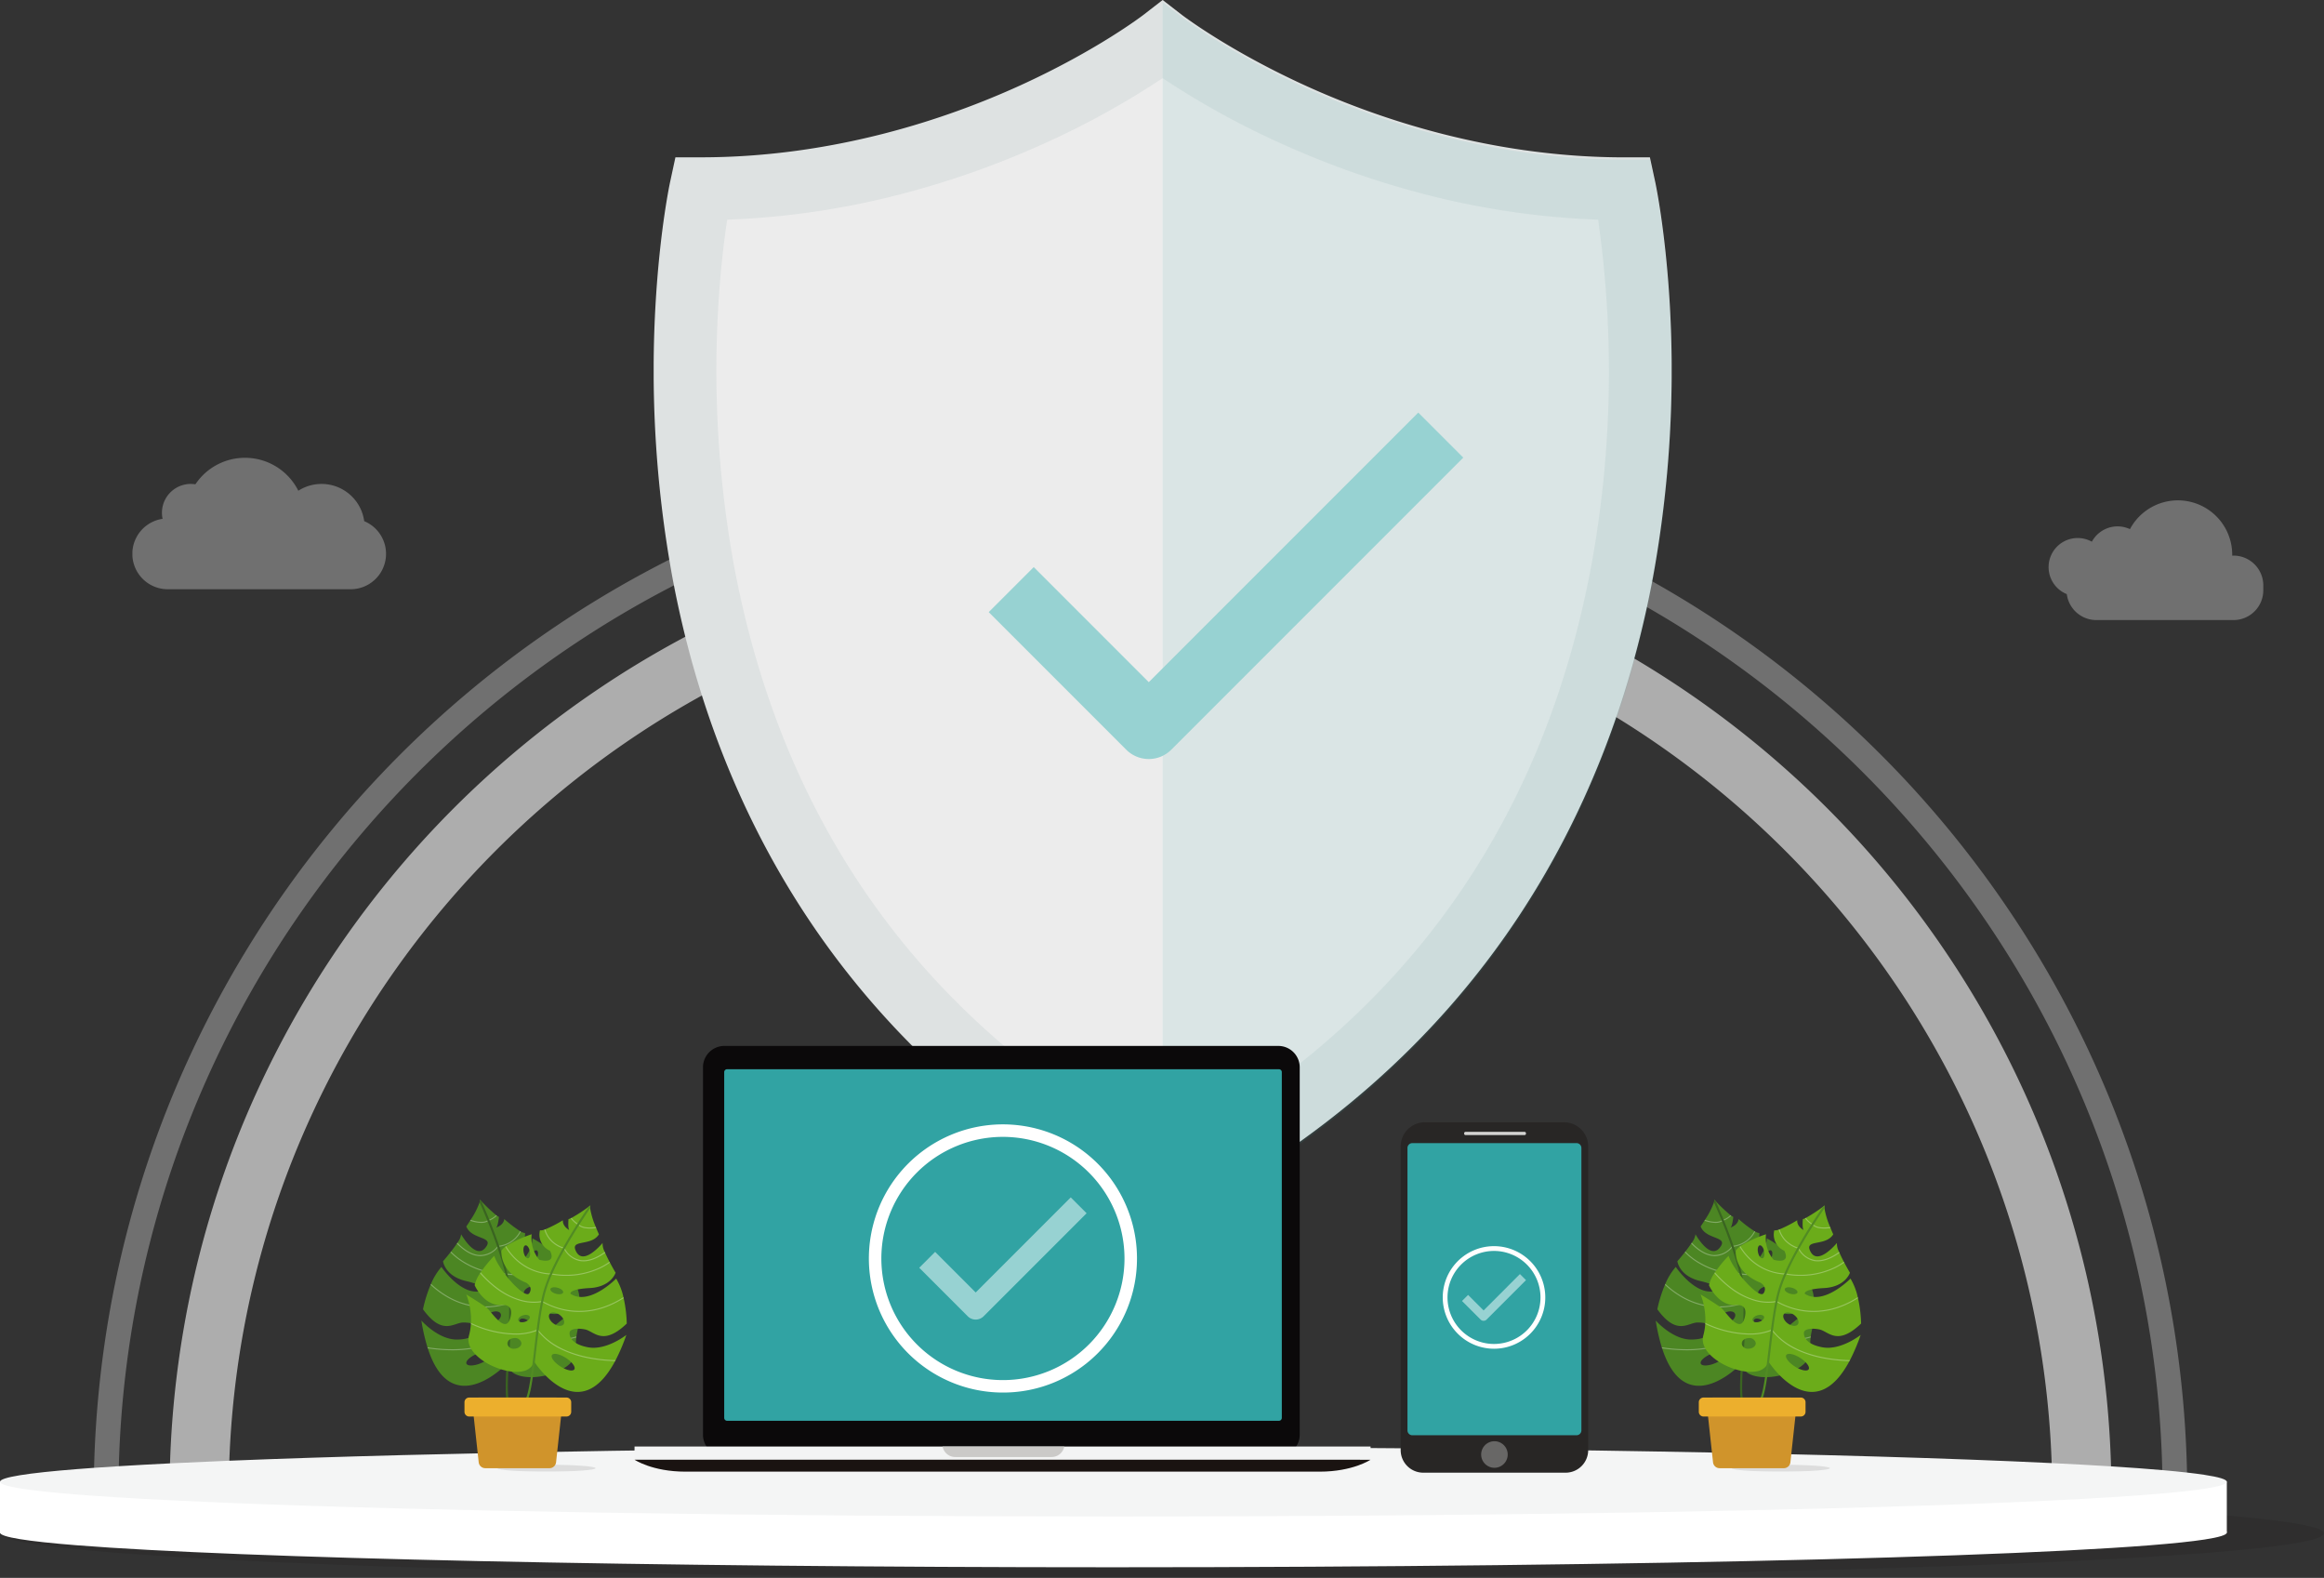 <svg xmlns="http://www.w3.org/2000/svg" width="700.403" height="475.392"><rect width="100%" height="100%" fill="#333333" stroke="none"/><defs><clipPath id="a"><path data-name="長方形 8622" transform="translate(0 -23)" fill="none" d="M0 0h700.403v363.46H0z"/></clipPath><clipPath id="b"><path data-name="長方形 8617" fill="none" d="M0 0h700.404v340.461H0z"/></clipPath><clipPath id="c"><path data-name="長方形 8614" fill="none" d="M0 0h585.262v295.02H0z"/></clipPath><clipPath id="d"><path data-name="長方形 8615" fill="none" d="M0 0h630.942v316.211H0z"/></clipPath><clipPath id="e"><path data-name="長方形 8616" fill="none" d="M0 0h700.403v26.827H0z"/></clipPath><clipPath id="f"><path data-name="長方形 8619" transform="translate(0 -10.999)" fill="none" d="M0 0h76.441v49.601H0z"/></clipPath><clipPath id="g"><path data-name="長方形 8620" fill="none" d="M0 0h64.716v36.07H0z"/></clipPath><clipPath id="h"><path data-name="長方形 8518" fill="none" d="M0 0h306.8v368.752H0z"/></clipPath><clipPath id="i"><path data-name="長方形 8517" fill="none" d="M0 0h306.801v368.751H0z"/></clipPath><clipPath id="j"><path data-name="長方形 8516" fill="#31a3a3" d="M0 0h153.401v368.752H0z"/></clipPath><clipPath id="k"><path data-name="長方形 8604" fill="none" d="M0 0h74.492v82H0z"/></clipPath><clipPath id="l"><path data-name="長方形 8592" transform="translate(-22)" fill="none" d="M0 0h29.598v2.089H0z"/></clipPath><clipPath id="m"><path data-name="長方形 8593" fill="none" d="M0 0h44.907v5.899H0z"/></clipPath><clipPath id="n"><path data-name="長方形 8594" fill="none" d="M0 0h43.935v7.12H0z"/></clipPath><clipPath id="o"><path data-name="長方形 8595" fill="none" d="M0 0h31.918v7.104H0z"/></clipPath><clipPath id="p"><path data-name="長方形 8596" fill="none" d="M0 0h19.306v7.546H0z"/></clipPath><clipPath id="q"><path data-name="長方形 8597" fill="none" d="M0 0h8.106v2.343H0z"/></clipPath><clipPath id="r"><path data-name="長方形 8598" fill="none" d="M0 0h43.625v11.53H0z"/></clipPath><clipPath id="s"><path data-name="長方形 8599" fill="none" d="M0 0h43.291v11.928H0z"/></clipPath><clipPath id="t"><path data-name="長方形 8600" fill="none" d="M0 0h31.57v8.939H0z"/></clipPath><clipPath id="u"><path data-name="長方形 8601" fill="none" d="M0 0h18.35v9.648H0z"/></clipPath><clipPath id="v"><path data-name="長方形 8602" fill="none" d="M0 0h7.706v3.228H0z"/></clipPath><clipPath id="w"><path data-name="長方形 8611" fill="none" d="M0 0h221.827v128.265H0z"/></clipPath><clipPath id="x"><path data-name="パス 52880" d="M158.96 416.533H0s5.3 3.6 15.366 3.6h191.098c10.063 0 15.367-3.6 15.367-3.6Z" transform="translate(-.005 -416.533)" fill="none"/></clipPath><clipPath id="z"><path data-name="長方形 8609" fill="none" d="M0 0h80.789v80.789H0z"/></clipPath><clipPath id="A"><path data-name="長方形 8607" fill="none" d="M0 0h56.514v105.567H0z"/></clipPath><clipPath id="B"><path data-name="長方形 8605" fill="none" d="M0 0h8.004v8.004H0z"/></clipPath><clipPath id="C"><path data-name="長方形 8608" fill="none" d="M0 0h30.898v30.899H0z"/></clipPath><linearGradient id="y" x1="-24.353" y1=".508" x2="-24.286" y2=".508" gradientUnits="objectBoundingBox"><stop offset="0" stop-color="#fff"/><stop offset="1" stop-color="#1a1311"/></linearGradient></defs><g data-name="グループ 18197"><g data-name="グループ 17763"><g data-name="グループ 17758" clip-path="url(#a)" transform="translate(0 134.932)"><g data-name="グループ 17749"><g data-name="グループ 17748" clip-path="url(#b)" transform="translate(0 -.001)"><g data-name="グループ 17741" opacity=".6"><g data-name="グループ 17740"><g data-name="グループ 17739" clip-path="url(#c)" transform="translate(51.084 22.842)"><path data-name="パス 52883" d="M585.135 284.029a294.115 294.115 0 0 0-5.819-50.367 291.118 291.118 0 0 0-44.038-104.652 293.453 293.453 0 0 0-128.74-106.012 291.252 291.252 0 0 0-54.942-17.054 295.4 295.4 0 0 0-117.931 0 291.065 291.065 0 0 0-104.653 44.037A293.461 293.461 0 0 0 23 178.729 291.194 291.194 0 0 0 5.945 233.67a294.254 294.254 0 0 0-5.792 49.461q-.154 4.751-.153 9.505v1.588q8.336.415 17.852.8-.014-1.194-.012-2.39 0-5.175.192-10.3C23.468 135.571 144.558 17.853 292.626 17.853c148.311 0 269.556 118.1 274.621 265.2q.167 4.771.166 9.582 0 .834-.006 1.666c6.5-.317 12.458-.645 17.849-.983v-.683q0-4.3-.126-8.6" fill="#fff"/></g></g></g><g data-name="グループ 17744" opacity=".3"><g data-name="グループ 17743"><g data-name="グループ 17742" clip-path="url(#d)" transform="translate(28.242 .001)"><path data-name="パス 52884" d="M630.875 308.736a317.4 317.4 0 0 0-6.338-56.839 313.762 313.762 0 0 0-47.472-112.813 316.37 316.37 0 0 0-138.8-114.292 313.825 313.825 0 0 0-59.217-18.384 318.531 318.531 0 0 0-127.15 0 313.788 313.788 0 0 0-112.811 47.47A316.352 316.352 0 0 0 24.795 192.673a313.828 313.828 0 0 0-18.386 59.228 317.5 317.5 0 0 0-6.3 55.412q-.1 4.08-.1 8.162v.247q3.517.25 7.437.492v-.739q0-4.341.12-8.653C12.153 140.949 148.514 7.434 315.472 7.434c167.357 0 303.969 134.151 307.95 300.567q.085 3.5.089 7.02c2.757-.241 5.239-.485 7.432-.735q-.009-2.775-.068-5.551" fill="#fff"/></g></g></g><g data-name="グループ 17747" opacity=".1"><g data-name="グループ 17746"><g data-name="グループ 17745" clip-path="url(#e)" transform="translate(0 313.634)"><path data-name="パス 52885" d="M700.4 13.413c0 7.408-156.791 13.413-350.2 13.413S0 20.822 0 13.413 156.791 0 350.2 0s350.2 6.005 350.2 13.413" fill="#070203"/></g></g></g></g></g><path data-name="長方形 8618" fill="#fff" d="M0 311.517h671.114v15.298H0z"/><g data-name="グループ 17757"><g data-name="グループ 17756" clip-path="url(#b)" transform="translate(0 -.001)"><path data-name="パス 52886" d="M671.114 326.816c0 .718-2.324 1.418-6.75 2.1-31.162 4.765-166.532 8.352-328.807 8.352-141.979 0-263.364-2.745-312.376-6.624C8.218 329.456 0 328.167 0 326.816s8.27-2.647 23.32-3.833c49.1-3.874 170.393-6.614 312.237-6.614 162.141 0 297.422 3.579 328.73 8.339 4.477.683 6.828 1.385 6.828 2.108" fill="#fff"/><path data-name="パス 52887" d="M671.114 311.518c0 .718-2.324 1.417-6.75 2.1q-2.237.341-5.18.675-3.29.375-7.432.735c-4.437.389-9.59.766-15.408 1.132-5.391.338-11.354.666-17.849.983-59.606 2.9-164.052 4.828-282.939 4.828-108.68 0-205.295-1.609-266.616-4.1q-9.5-.385-17.852-.8-8.32-.411-15.41-.849-3.917-.243-7.437-.492-2.645-.187-5.062-.378C8.218 314.16-.002 312.868-.002 311.518s8.269-2.647 23.32-3.834q2.4-.189 5.026-.375 3.527-.25 7.452-.491 7.093-.439 15.44-.852t17.883-.8c61.332-2.491 157.863-4.1 266.436-4.1 118.78 0 223.145 1.921 282.779 4.819 6.507.317 12.48.644 17.884.983 5.831.364 10.995.742 15.444 1.13q4.149.361 7.453.735 2.93.333 5.17.672c4.476.682 6.827 1.386 6.827 2.108" fill="#f4f5f5"/><g data-name="グループ 17752" opacity=".3"><g data-name="グループ 17751"><g data-name="グループ 17750" clip-path="url(#f)" transform="translate(39.905 12.995)"><path data-name="パス 52888" d="M69.861 9.095A12.979 12.979 0 0 0 50.004-.074a17.978 17.978 0 0 0-31.021-1.935 8.689 8.689 0 0 0-9.889 10.4 10.662 10.662 0 0 0 1.567 21.211h55.118a10.659 10.659 0 0 0 4.08-20.507" fill="#fff"/></g></g></g><g data-name="グループ 17755" opacity=".3"><g data-name="グループ 17754"><g data-name="グループ 17753" clip-path="url(#g)" transform="translate(617.397 15.82)"><path data-name="パス 52889" d="M55.755 16.648h-.411v-.276a16.372 16.372 0 0 0-30.82-7.7 8.81 8.81 0 0 0-11.482 3.785 8.769 8.769 0 1 0-7.554 15.79 8.994 8.994 0 0 0 8.889 7.823h41.375a8.988 8.988 0 0 0 8.962-8.962v-1.5a8.988 8.988 0 0 0-8.962-8.962" fill="#fff"/></g></g></g><path data-name="パス 52890" d="M313.468 129.692c.382.167.791.339 1.224.516a2.521 2.521 0 0 1-1.187-.424l-.009-.013a.139.139 0 0 1-.027-.079" fill="#cea236"/><path data-name="パス 52891" d="M358.668 129.691a.144.144 0 0 1-.031.085l-.006.007a2.052 2.052 0 0 1-.959.373c-.07.017-.143.033-.22.048q.444-.181.849-.354c.088-.05.174-.1.262-.159l.067-.092a.144.144 0 0 1 .039.092" fill="#cea236"/></g></g></g></g><g data-name="グループ 18189"><g data-name="グループ 17471" clip-path="url(#h)" transform="translate(197)"><g data-name="グループ 17470"><g data-name="グループ 17469" clip-path="url(#i)" transform="translate(0 .001)"><path data-name="パス 52738" d="M292.612 56.864c-81.207 0-139.211-44.907-139.211-44.907s-58 44.907-139.211 44.907c0 0-44.533 206.572 139.211 301.251C337.145 263.436 292.612 56.864 292.612 56.864" fill="#ececec"/><path data-name="パス 52739" d="M306.135 90.03c-1.335-21.309-4.162-34.6-4.28-35.158l-1.609-7.462h-7.635C252.6 47.41 218.53 35.796 197 26.047 173.471 15.396 159.32 4.582 159.189 4.48L153.4-.004l-5.785 4.478c-.137.107-13.9 10.679-37.285 21.325-21.64 9.857-55.886 21.6-96.139 21.6H6.556l-1.609 7.473C4.826 55.426 2 68.722.667 90.03A346.555 346.555 0 0 0 5.6 173.717c7.106 38.11 20.783 72.632 40.655 102.608 24.86 37.5 59.454 67.848 102.817 90.192l4.33 2.23 4.33-2.233c43.363-22.345 77.956-52.688 102.82-90.192 19.87-29.976 33.55-64.5 40.652-102.608a346.707 346.707 0 0 0 4.933-83.687M153.4 347.434C82.7 309.56 39.275 250.196 24.307 170.908A327.258 327.258 0 0 1 19.5 91.861c.671-11.1 1.789-19.949 2.661-25.682a242.682 242.682 0 0 0 50.329-7.161 266.235 266.235 0 0 0 45.676-16A248.572 248.572 0 0 0 153.4 23.542a248.412 248.412 0 0 0 35.235 19.476 266.235 266.235 0 0 0 45.676 16 242.633 242.633 0 0 0 50.329 7.161 324.1 324.1 0 0 1-2.025 104.072c-14.841 79.617-58.3 139.2-129.214 177.183" fill="#dee2e2"/><g data-name="グループ 17468" opacity=".1"><g data-name="グループ 17467"><g data-name="グループ 17466" clip-path="url(#j)" transform="translate(153.399 .66)"><path data-name="パス 52740" d="M147.805 173.718c-7.1 38.11-20.782 72.632-40.652 102.609-24.863 37.5-59.457 67.847-102.82 90.192l-4.329 2.234V.004l5.787 4.48c.132.1 14.283 10.917 37.811 21.566 21.531 9.745 55.6 21.364 95.613 21.364h7.634l1.609 7.462c.118.554 2.946 13.849 4.28 35.158a346.715 346.715 0 0 1-4.933 83.687" fill="#31a3a3"/></g></g></g><path data-name="パス 52741" d="M149.213 228.682a9.562 9.562 0 0 1-6.782-2.809l-41.452-41.451 13.564-13.564 34.67 34.67 81.223-81.223L244 137.869l-88.005 88.006a9.562 9.562 0 0 1-6.782 2.809" fill="#97d2d2"/></g></g></g></g><g data-name="グループ 18404"><g data-name="グループ 18195"><g data-name="グループ 17714" clip-path="url(#k)" transform="translate(499 361.393)"><g data-name="グループ 17713"><g data-name="グループ 17712" clip-path="url(#k)"><g data-name="グループ 17681" opacity=".1"><g data-name="グループ 17680"><g data-name="グループ 17679" clip-path="url(#l)" transform="translate(44.894 79.911)"><path data-name="パス 52854" d="M7.598 1.044c0 .577-6.626 1.045-14.8 1.045s-14.8-.468-14.8-1.045S-15.376 0-7.202 0s14.8.468 14.8 1.044" fill="#070203"/></g></g></g><path data-name="パス 52855" d="M42.892 35.892c-1.551.81-6.953 6.892-7.541 2.026s3.049-3.637 3.049-3.637c5.348 1.444 9.252-4.385 9.252-4.385a10 10 0 0 0-.953-3.834l-.13-.307a40.235 40.235 0 0 0-3.142-5.646c-2.193 4.118-11.5 11.392-12.408 9.2s1.551-2.942 1.551-2.942c8.664-1.818 8.985-8.182 8.985-8.182a4.564 4.564 0 0 0-.895-1.346q-.108-.119-.222-.239a35.426 35.426 0 0 0-6.958-4.886 10.076 10.076 0 0 1-3.637 7.166c-5.722.321-2.674-3.262-2.674-3.262a5.31 5.31 0 0 0 4.064-5.508 3.005 3.005 0 0 1-1.251-.441c-.086-.047-.175-.1-.265-.151a38.028 38.028 0 0 1-4.742-3.633c-.211 1.9-2.39 2.546-2.458 2.566.588-.327.853-3.207.853-3.207a3.6 3.6 0 0 1-.6-.352c-.08-.057-.165-.119-.252-.184A47.352 47.352 0 0 1 18.089.523C17.781.2 17.595 0 17.595 0a.932.932 0 0 1 .036.273 2.383 2.383 0 0 1-.088.582 24.073 24.073 0 0 1-2.695 5.262c-.06.1-.121.192-.18.285-.644 1.013-1.137 1.727-1.137 1.727 1.658 4.171 8.717 2.834 5.722 6.454s-7.273-4.1-7.273-4.1a5.111 5.111 0 0 1-1.115 2.526c-.061.094-.124.188-.188.284a44.25 44.25 0 0 1-1.737 2.376l-.2.253c-1.174 1.493-2.216 2.691-2.216 2.691s.535 4.439 6.845 5.936 5.4 2.728 5.4 2.728c-6.2 2.674-12.729-6.953-12.729-6.953A18.8 18.8 0 0 0 2.9 25.42q-.068.154-.133.308a40.111 40.111 0 0 0-2.285 7.353c5.936 8.158 9.252 3.981 12.139 3.981s4.332.856 4.332 1.657-.695 3.476-6.31 3.476S0 36.474 0 36.474a56.718 56.718 0 0 0 1.819 8.042l.108.339c6.77 20.933 21.8 6.683 23.749 4.723.136-.138.208-.215.208-.215a2.911 2.911 0 0 0 .094.468 4.169 4.169 0 0 0 .277.731 4.428 4.428 0 0 0 2.088 2.061c5.574 2.731 18.879-.963 18.29-7.552a17.258 17.258 0 0 1 .05-3.481c.013-.113.026-.227.041-.338a21.3 21.3 0 0 1 2.9-8.174s-5.187 2-6.738 2.811m-10.049 2.069c-.262.5-1.192.527-2.079.062s-1.391-1.245-1.13-1.745 1.192-.527 2.079-.062 1.391 1.246 1.13 1.745m-10.592-.977c-1.292.642-2.657.522-3.048-.267s.339-1.948 1.632-2.589 2.658-.522 3.049.267-.339 1.948-1.632 2.589m-1.224-9.692c-.046-.517.8-1.014 1.893-1.111s2.013.243 2.058.76-.8 1.014-1.892 1.111-2.013-.242-2.059-.76m12.1-10.469c.414-1.015 1.141-1.676 1.623-1.479s.537 1.178.123 2.193-1.141 1.676-1.623 1.479-.537-1.178-.123-2.193M17.853 49.351c-2.044.837-3.959.884-4.278.106s1.08-2.089 3.124-2.926 3.959-.884 4.278-.106-1.079 2.088-3.124 2.926m16.978-3.877a1.925 1.925 0 0 1-2.438 1.074c-1.148-.265-1.919-1.176-1.721-2.033a1.925 1.925 0 0 1 2.438-1.074c1.149.265 1.919 1.176 1.721 2.033" fill="#4c8623"/><g data-name="グループ 17684" opacity=".3"><g data-name="グループ 17683"><g data-name="グループ 17682" clip-path="url(#m)" transform="translate(1.819 39.534)"><path data-name="パス 52856" d="M44.906 1.721c-.015.111-.029.224-.041.338a32.3 32.3 0 0 1-13.662.756 17.539 17.539 0 0 1-6.15-2.212 7.898 7.898 0 0 1-.284-.19c-.117.108-.237.215-.358.319a19.922 19.922 0 0 1-7.767 4.016 33.878 33.878 0 0 1-8.88 1.15h-.3A48.91 48.91 0 0 1 .105 5.32l-.108-.339a48.381 48.381 0 0 0 7.77.6c4.984-.035 11.886-.989 16.664-5.29.072-.066.144-.131.215-.2l.1-.092.107.082s.076.058.218.15a17.057 17.057 0 0 0 6.212 2.274 32.091 32.091 0 0 0 13.622-.786" fill="#fff"/></g></g></g><g data-name="グループ 17687" opacity=".3"><g data-name="グループ 17686"><g data-name="グループ 17685" clip-path="url(#n)" transform="translate(2.763 25.42)"><path data-name="パス 52857" d="M43.936.642a33.352 33.352 0 0 1-5.067 3.35 22.6 22.6 0 0 1-7.825 2.568 14.478 14.478 0 0 1-6.724-.609 6.64 6.64 0 0 1-.333-.135l-.3.1a23.9 23.9 0 0 1-7.377 1.2 21.569 21.569 0 0 1-3.2-.237 23.149 23.149 0 0 1-8.28-2.966A27.31 27.31 0 0 1 .006.304Q.071.15.139-.004a27.076 27.076 0 0 0 4.862 3.648 22.325 22.325 0 0 0 18.681 1.937l.269-.09.061-.021.059.029s.088.042.247.1a14.21 14.21 0 0 0 6.717.635c3.094-.379 7.566-1.769 12.775-5.906.045.1.088.2.13.307" fill="#fff"/></g></g></g><g data-name="グループ 17690" opacity=".3"><g data-name="グループ 17689"><g data-name="グループ 17688" clip-path="url(#o)" transform="translate(8.741 15.667)"><path data-name="パス 52858" d="M31.918 1.17a18.814 18.814 0 0 1-2.128 2.071 16.6 16.6 0 0 1-10.647 3.864 14.3 14.3 0 0 1-1.89-.119 7.09 7.09 0 0 1-.389-.064l-.278-.005a24.359 24.359 0 0 1-14.084-4.5A20.127 20.127 0 0 1 .002.251l.2-.253a19.764 19.764 0 0 0 2.5 2.173 24.022 24.022 0 0 0 13.807 4.424l.373.007h.031c.005 0 .1.02.262.046a15.82 15.82 0 0 0 6.44-.492A16.929 16.929 0 0 0 31.698.925c.076.081.15.16.222.239" fill="#fff"/></g></g></g><g data-name="グループ 17693" opacity=".3"><g data-name="グループ 17692"><g data-name="グループ 17691" clip-path="url(#p)" transform="translate(10.676 9.516)"><path data-name="パス 52859" d="M19.305.148a8.223 8.223 0 0 1-3.031 3.324 8.954 8.954 0 0 1-3.427 1.237 6.12 6.12 0 0 1-.292.031c-.088.1-.177.2-.267.291a7.053 7.053 0 0 1-5.152 2.517c-.133 0-.267 0-.4-.014C4.006 7.356 1.591 5.428 0 3.777c.065-.1.127-.19.188-.284 1.56 1.625 3.939 3.553 6.568 3.724a6.69 6.69 0 0 0 5.415-2.524c.064-.068.126-.139.189-.21l.044-.051h.068s.1-.005.27-.027a8.7 8.7 0 0 0 3.378-1.2 7.844 7.844 0 0 0 2.92-3.2c.09.054.179.1.265.15" fill="#fff"/></g></g></g><g data-name="グループ 17696" opacity=".3"><g data-name="グループ 17695"><g data-name="グループ 17694" clip-path="url(#q)" transform="translate(14.668 4.706)"><path data-name="パス 52860" d="M8.106.184a7.216 7.216 0 0 1-2.209 1.443c-.138.057-.236.091-.279.106a2.594 2.594 0 0 1-.291.175 4.189 4.189 0 0 1-1.983.435 10.782 10.782 0 0 1-3.343-.647c.059-.092.12-.187.18-.285 1.811.606 3.73.91 5.027.2a2.548 2.548 0 0 0 .249-.153l.021-.015.023-.007s.106-.033.278-.1a6.829 6.829 0 0 0 1.816-1.1c.09-.076.177-.155.261-.233.087.066.172.127.252.184" fill="#fff"/></g></g></g><path data-name="パス 52861" d="m26.892 39.767-.019.369c-.1 2.012-.228 4.024-.349 5.95-.1 1.526-.19 3.033-.268 4.476-.277 5.049-.364 9.33.342 10.971l-.583.251c-.806-1.874-.669-6.525-.339-12.209.066-1.139.14-2.321.215-3.53.117-1.872.239-3.827.34-5.782l.022-.441c.147-2.935.241-5.857.194-8.488 0-.111-.005-.221-.007-.332a56.582 56.582 0 0 0-.08-2.014 38.4 38.4 0 0 0-1.038-6.404c-.024-.107-.05-.213-.076-.32-.611-2.525-1.416-5.164-2.284-7.715l-.117-.341a150.94 150.94 0 0 0-2.854-7.594l-.12-.3A172.863 172.863 0 0 0 17.543.856a2.383 2.383 0 0 0 .088-.582.932.932 0 0 0-.036-.274s.186.2.494.523a173.85 173.85 0 0 1 2.356 5.517l.12.293c.91 2.246 1.914 4.856 2.854 7.585l.106.309c.912 2.671 1.758 5.447 2.39 8.094.027.111.053.221.078.332a38.513 38.513 0 0 1 1 6.3c.039.665.067 1.358.082 2.072l.006.345c.046 2.61-.047 5.5-.191 8.4" fill="#3a6421"/><path data-name="パス 52862" d="M13.537 28.621a21.3 21.3 0 0 1 1.4 8.56c-.005.112-.012.226-.02.34a17.264 17.264 0 0 1-.571 3.434c-1.755 6.379 10.676 12.385 16.65 10.692a4.427 4.427 0 0 0 2.426-1.655 4.16 4.16 0 0 0 .4-.669 2.953 2.953 0 0 0 .176-.444s.057.089.167.249c1.564 2.271 13.817 18.977 24.21-.416l.167-.314a56.726 56.726 0 0 0 3.224-7.593s-5.967 4.734-11.493 3.733-5.732-3.756-5.589-4.546 1.716-1.373 4.558-.858 5.359 5.215 12.654-1.753a40.092 40.092 0 0 0-.933-7.642l-.076-.327a18.809 18.809 0 0 0-2.188-5.577s-8.137 8.309-13.765 4.572c0 0-.675-1.373 5.8-1.721s7.793-4.621 7.793-4.621-.812-1.364-1.7-3.043l-.149-.284a43.655 43.655 0 0 1-1.421-2.961 5.107 5.107 0 0 1-.647-2.684s-5.588 6.838-7.888 2.743 4.406-1.522 6.781-5.33c0 0-.358-.79-.811-1.9-.042-.1-.084-.206-.126-.312a24.082 24.082 0 0 1-1.714-5.658 2.39 2.39 0 0 1 .017-.589.933.933 0 0 1 .084-.262s-.219.164-.58.427a47.336 47.336 0 0 1-5.107 3.325l-.281.136a3.611 3.611 0 0 1-.651.239s-.252 2.881.268 3.308c-.063-.031-2.091-1.06-1.961-2.963a38.053 38.053 0 0 1-5.313 2.73c-.1.037-.195.07-.287.1a3 3 0 0 1-1.309.211 5.31 5.31 0 0 0 3.017 6.145s2.361 4.069-3.212 2.733a10.077 10.077 0 0 1-2.3-7.7 35.425 35.425 0 0 0-7.715 3.565q-.134.1-.262.2a4.566 4.566 0 0 0-1.12 1.165s-.818 6.315 7.382 9.649c0 0 2.287 1.176 1 3.171s-9.145-6.821-10.568-11.264a40.218 40.218 0 0 0-4.1 5 16.71 16.71 0 0 0-.183.279 9.992 9.992 0 0 0-1.621 3.6s2.8 6.432 8.322 5.964c0 0 3.8-.561 2.351 4.123s-5.678-2.264-7.059-3.338-6.129-3.968-6.129-3.968M30.611 34.9c.955-.3 1.866-.105 2.034.432s-.468 1.216-1.423 1.516-1.866.107-2.034-.432.469-1.216 1.423-1.516m8.03-.4c.525-.707 1.889-.581 3.047.281s1.669 2.132 1.144 2.839-1.89.581-3.047-.281-1.668-2.134-1.142-2.834m1.914-6.1c-1.057-.29-1.8-.93-1.664-1.43s1.105-.671 2.161-.381 1.8.93 1.665 1.43-1.105.671-2.162.381m-8.389-10.7c-.509.108-1.107-.674-1.334-1.745s0-2.028.512-2.136 1.107.673 1.334 1.745 0 2.028-.512 2.136m7.183 29.161c.452-.709 2.329-.322 4.19.867s3 2.726 2.552 3.436-2.329.321-4.19-.867-3-2.727-2.552-3.436m-11.407-5.1a1.925 1.925 0 0 1 2.207 1.491c.042.879-.879 1.638-2.056 1.694a1.924 1.924 0 0 1-2.207-1.491c-.042-.879.878-1.638 2.056-1.694" fill="#6bac1a"/><g data-name="グループ 17699" opacity=".3"><g data-name="グループ 17698"><g data-name="グループ 17697" clip-path="url(#r)" transform="translate(14.917 37.182)"><path data-name="パス 52863" d="M.019 0C.014.112.007.226 0 .34a32.312 32.312 0 0 0 13.308 3.18 17.539 17.539 0 0 0 6.446-1.08c.136-.056.24-.1.313-.136.1.127.195.254.3.377a19.923 19.923 0 0 0 6.926 5.337 33.876 33.876 0 0 0 8.533 2.715l.293.054a48.906 48.906 0 0 0 7.344.743l.167-.314a48.371 48.371 0 0 1-7.752-.8c-4.9-.923-11.519-3.092-15.453-8.176a20.292 20.292 0 0 1-.176-.233l-.081-.108-.12.062s-.085.044-.242.109a17.053 17.053 0 0 1-6.518 1.129A32.086 32.086 0 0 1 .025-.001" fill="#fff"/></g></g></g><g data-name="グループ 17702" opacity=".3"><g data-name="グループ 17701"><g data-name="グループ 17700" clip-path="url(#s)" transform="translate(17.673 21.958)"><path data-name="パス 52864" d="M0 .279a33.319 33.319 0 0 0 4.388 4.2 22.6 22.6 0 0 0 7.242 3.922 14.48 14.48 0 0 0 6.725.6 5.48 5.48 0 0 0 .351-.074l.28.153a23.9 23.9 0 0 0 7.044 2.5 21.6 21.6 0 0 0 3.194.338 23.154 23.154 0 0 0 8.675-1.442 27.314 27.314 0 0 0 5.391-2.691l-.076-.327a27.1 27.1 0 0 1-5.435 2.722 22.326 22.326 0 0 1-18.727-1.425l-.249-.137-.057-.032-.064.018s-.094.026-.261.058a14.215 14.215 0 0 1-6.722-.573C8.722 7.164 4.57 4.999.181-.001a16.71 16.71 0 0 0-.183.279" fill="#fff"/></g></g></g><g data-name="グループ 17705" opacity=".3"><g data-name="グループ 17704"><g data-name="グループ 17703" clip-path="url(#t)" transform="translate(25.26 14.042)"><path data-name="パス 52865" d="M0 .195a18.806 18.806 0 0 0 1.725 2.418 16.6 16.6 0 0 0 9.788 5.7 14.3 14.3 0 0 0 1.882.22c.214.009.349.007.395.007l.274.044A24.357 24.357 0 0 0 28.725 6.67a20.123 20.123 0 0 0 2.843-1.685c-.048-.094-.1-.189-.148-.284a19.793 19.793 0 0 1-2.852 1.694 24.019 24.019 0 0 1-14.374 1.891l-.368-.059H13.53a15.82 15.82 0 0 1-6.25-1.633A16.927 16.927 0 0 1 .26.006a7.487 7.487 0 0 0-.261.2" fill="#fff"/></g></g></g><g data-name="グループ 17708" opacity=".3"><g data-name="グループ 17707"><g data-name="グループ 17706" clip-path="url(#u)" transform="translate(37.045 8.985)"><path data-name="パス 52866" d="M0 .101a8.226 8.226 0 0 0 2.389 3.811A8.951 8.951 0 0 0 5.54 5.74c.126.04.222.067.282.082.069.113.139.225.211.334a7.052 7.052 0 0 0 4.623 3.392c.131.024.263.043.4.058 2.718.312 5.438-1.155 7.3-2.5-.047-.105-.091-.209-.135-.313-1.825 1.321-4.509 2.793-7.127 2.493a6.69 6.69 0 0 1-4.878-3.448c-.05-.078-.1-.159-.148-.24l-.035-.058-.066-.015s-.1-.023-.261-.074a8.71 8.71 0 0 1-3.109-1.788 7.846 7.846 0 0 1-2.3-3.666c-.1.037-.195.07-.287.1" fill="#fff"/></g></g></g><g data-name="グループ 17711" opacity=".3"><g data-name="グループ 17710"><g data-name="グループ 17709" clip-path="url(#v)" transform="translate(44.989 5.534)"><path data-name="パス 52867" d="M0 .136A7.225 7.225 0 0 0 1.916 1.95c.125.081.216.132.256.154a2.607 2.607 0 0 0 .255.224 4.191 4.191 0 0 0 1.874.782 10.782 10.782 0 0 0 3.4-.041q-.063-.152-.127-.313c-1.89.273-3.832.231-4.982-.7a2.591 2.591 0 0 1-.217-.2l-.018-.018-.022-.011s-.1-.051-.255-.151A6.836 6.836 0 0 1 .49.269a6.65 6.65 0 0 1-.215-.276c-.1.049-.191.094-.281.136" fill="#fff"/></g></g></g><path data-name="パス 52868" d="M34.719 39.255c-.016.123-.033.245-.047.367-.259 2-.493 4-.718 5.917a558.867 558.867 0 0 1-.534 4.452c-.628 5.017-1.305 9.246-2.293 10.734l.529.351c1.127-1.7 1.822-6.3 2.51-11.953.139-1.133.276-2.309.418-3.512.219-1.863.447-3.808.7-5.75l.057-.439c.379-2.914.807-5.806 1.323-8.387l.066-.325c.139-.681.286-1.339.438-1.967a38.383 38.383 0 0 1 2.159-6.119l.132-.3c1.052-2.376 2.314-4.829 3.623-7.184l.176-.314a151.804 151.804 0 0 1 4.162-6.964c.057-.091.113-.181.171-.269a178.175 178.175 0 0 1 3.268-4.96 2.375 2.375 0 0 1 .017-.589.93.93 0 0 1 .084-.262s-.219.164-.58.427a171.564 171.564 0 0 0-3.3 5.008c-.057.089-.114.177-.17.267a149.706 149.706 0 0 0-4.16 6.955l-.159.285c-1.374 2.466-2.7 5.046-3.795 7.538-.046.1-.092.208-.136.312a38.532 38.532 0 0 0-2.108 6.021 56.883 56.883 0 0 0-.451 2.024l-.068.339c-.51 2.56-.934 5.417-1.31 8.3" fill="#518b23"/><path data-name="パス 52869" d="M38.611 80.955H19.243a1.985 1.985 0 0 1-1.973-1.77L15.385 61.87a1.985 1.985 0 0 1 1.973-2.2h23.14a1.985 1.985 0 0 1 1.974 2.2l-1.887 17.315a1.985 1.985 0 0 1-1.974 1.77" fill="#d0942b"/><path data-name="パス 52870" d="M43.728 65.388H14.405a1.423 1.423 0 0 1-1.422-1.422v-2.873a1.422 1.422 0 0 1 1.422-1.422h29.323a1.422 1.422 0 0 1 1.422 1.422v2.873a1.423 1.423 0 0 1-1.422 1.422" fill="#ecaf2d"/></g></g></g></g><g data-name="グループ 18210"><g data-name="グループ 17714" clip-path="url(#k)" transform="translate(127 361.393)"><g data-name="グループ 17713"><g data-name="グループ 17712" clip-path="url(#k)"><g data-name="グループ 17681" opacity=".1"><g data-name="グループ 17680"><g data-name="グループ 17679" clip-path="url(#l)" transform="translate(44.894 79.911)"><path data-name="パス 52854" d="M7.598 1.044c0 .577-6.626 1.045-14.8 1.045s-14.8-.468-14.8-1.045S-15.376 0-7.202 0s14.8.468 14.8 1.044" fill="#070203"/></g></g></g><path data-name="パス 52855" d="M42.892 35.892c-1.551.81-6.953 6.892-7.541 2.026s3.049-3.637 3.049-3.637c5.348 1.444 9.252-4.385 9.252-4.385a10 10 0 0 0-.953-3.834l-.13-.307a40.235 40.235 0 0 0-3.142-5.646c-2.193 4.118-11.5 11.392-12.408 9.2s1.551-2.942 1.551-2.942c8.664-1.818 8.985-8.182 8.985-8.182a4.564 4.564 0 0 0-.895-1.346q-.108-.119-.222-.239a35.426 35.426 0 0 0-6.958-4.886 10.076 10.076 0 0 1-3.637 7.166c-5.722.321-2.674-3.262-2.674-3.262a5.31 5.31 0 0 0 4.064-5.508 3.005 3.005 0 0 1-1.251-.441c-.086-.047-.175-.1-.265-.151a38.028 38.028 0 0 1-4.742-3.633c-.211 1.9-2.39 2.546-2.458 2.566.588-.327.853-3.207.853-3.207a3.6 3.6 0 0 1-.6-.352c-.08-.057-.165-.119-.252-.184A47.352 47.352 0 0 1 18.089.523C17.781.2 17.595 0 17.595 0a.932.932 0 0 1 .036.273 2.383 2.383 0 0 1-.088.582 24.073 24.073 0 0 1-2.695 5.262c-.06.1-.121.192-.18.285-.644 1.013-1.137 1.727-1.137 1.727 1.658 4.171 8.717 2.834 5.722 6.454s-7.273-4.1-7.273-4.1a5.111 5.111 0 0 1-1.115 2.526c-.061.094-.124.188-.188.284a44.25 44.25 0 0 1-1.737 2.376l-.2.253c-1.174 1.493-2.216 2.691-2.216 2.691s.535 4.439 6.845 5.936 5.4 2.728 5.4 2.728c-6.2 2.674-12.729-6.953-12.729-6.953A18.8 18.8 0 0 0 2.9 25.42q-.068.154-.133.308a40.111 40.111 0 0 0-2.285 7.353c5.936 8.158 9.252 3.981 12.139 3.981s4.332.856 4.332 1.657-.695 3.476-6.31 3.476S0 36.474 0 36.474a56.718 56.718 0 0 0 1.819 8.042l.108.339c6.77 20.933 21.8 6.683 23.749 4.723.136-.138.208-.215.208-.215a2.911 2.911 0 0 0 .094.468 4.169 4.169 0 0 0 .277.731 4.428 4.428 0 0 0 2.088 2.061c5.574 2.731 18.879-.963 18.29-7.552a17.258 17.258 0 0 1 .05-3.481c.013-.113.026-.227.041-.338a21.3 21.3 0 0 1 2.9-8.174s-5.187 2-6.738 2.811m-10.049 2.069c-.262.5-1.192.527-2.079.062s-1.391-1.245-1.13-1.745 1.192-.527 2.079-.062 1.391 1.246 1.13 1.745m-10.592-.977c-1.292.642-2.657.522-3.048-.267s.339-1.948 1.632-2.589 2.658-.522 3.049.267-.339 1.948-1.632 2.589m-1.224-9.692c-.046-.517.8-1.014 1.893-1.111s2.013.243 2.058.76-.8 1.014-1.892 1.111-2.013-.242-2.059-.76m12.1-10.469c.414-1.015 1.141-1.676 1.623-1.479s.537 1.178.123 2.193-1.141 1.676-1.623 1.479-.537-1.178-.123-2.193M17.853 49.351c-2.044.837-3.959.884-4.278.106s1.08-2.089 3.124-2.926 3.959-.884 4.278-.106-1.079 2.088-3.124 2.926m16.978-3.877a1.925 1.925 0 0 1-2.438 1.074c-1.148-.265-1.919-1.176-1.721-2.033a1.925 1.925 0 0 1 2.438-1.074c1.149.265 1.919 1.176 1.721 2.033" fill="#4c8623"/><g data-name="グループ 17684" opacity=".3"><g data-name="グループ 17683"><g data-name="グループ 17682" clip-path="url(#m)" transform="translate(1.819 39.534)"><path data-name="パス 52856" d="M44.906 1.721c-.015.111-.029.224-.041.338a32.3 32.3 0 0 1-13.662.756 17.539 17.539 0 0 1-6.15-2.212 7.898 7.898 0 0 1-.284-.19c-.117.108-.237.215-.358.319a19.922 19.922 0 0 1-7.767 4.016 33.878 33.878 0 0 1-8.88 1.15h-.3A48.91 48.91 0 0 1 .105 5.32l-.108-.339a48.381 48.381 0 0 0 7.77.6c4.984-.035 11.886-.989 16.664-5.29.072-.066.144-.131.215-.2l.1-.092.107.082s.076.058.218.15a17.057 17.057 0 0 0 6.212 2.274 32.091 32.091 0 0 0 13.622-.786" fill="#fff"/></g></g></g><g data-name="グループ 17687" opacity=".3"><g data-name="グループ 17686"><g data-name="グループ 17685" clip-path="url(#n)" transform="translate(2.763 25.42)"><path data-name="パス 52857" d="M43.936.642a33.352 33.352 0 0 1-5.067 3.35 22.6 22.6 0 0 1-7.825 2.568 14.478 14.478 0 0 1-6.724-.609 6.64 6.64 0 0 1-.333-.135l-.3.1a23.9 23.9 0 0 1-7.377 1.2 21.569 21.569 0 0 1-3.2-.237 23.149 23.149 0 0 1-8.28-2.966A27.31 27.31 0 0 1 .006.304Q.071.15.139-.004a27.076 27.076 0 0 0 4.862 3.648 22.325 22.325 0 0 0 18.681 1.937l.269-.09.061-.021.059.029s.088.042.247.1a14.21 14.21 0 0 0 6.717.635c3.094-.379 7.566-1.769 12.775-5.906.045.1.088.2.13.307" fill="#fff"/></g></g></g><g data-name="グループ 17690" opacity=".3"><g data-name="グループ 17689"><g data-name="グループ 17688" clip-path="url(#o)" transform="translate(8.741 15.667)"><path data-name="パス 52858" d="M31.918 1.17a18.814 18.814 0 0 1-2.128 2.071 16.6 16.6 0 0 1-10.647 3.864 14.3 14.3 0 0 1-1.89-.119 7.09 7.09 0 0 1-.389-.064l-.278-.005a24.359 24.359 0 0 1-14.084-4.5A20.127 20.127 0 0 1 .002.251l.2-.253a19.764 19.764 0 0 0 2.5 2.173 24.022 24.022 0 0 0 13.807 4.424l.373.007h.031c.005 0 .1.02.262.046a15.82 15.82 0 0 0 6.44-.492A16.929 16.929 0 0 0 31.698.925c.076.081.15.16.222.239" fill="#fff"/></g></g></g><g data-name="グループ 17693" opacity=".3"><g data-name="グループ 17692"><g data-name="グループ 17691" clip-path="url(#p)" transform="translate(10.676 9.516)"><path data-name="パス 52859" d="M19.305.148a8.223 8.223 0 0 1-3.031 3.324 8.954 8.954 0 0 1-3.427 1.237 6.12 6.12 0 0 1-.292.031c-.088.1-.177.2-.267.291a7.053 7.053 0 0 1-5.152 2.517c-.133 0-.267 0-.4-.014C4.006 7.356 1.591 5.428 0 3.777c.065-.1.127-.19.188-.284 1.56 1.625 3.939 3.553 6.568 3.724a6.69 6.69 0 0 0 5.415-2.524c.064-.068.126-.139.189-.21l.044-.051h.068s.1-.005.27-.027a8.7 8.7 0 0 0 3.378-1.2 7.844 7.844 0 0 0 2.92-3.2c.09.054.179.1.265.15" fill="#fff"/></g></g></g><g data-name="グループ 17696" opacity=".3"><g data-name="グループ 17695"><g data-name="グループ 17694" clip-path="url(#q)" transform="translate(14.668 4.706)"><path data-name="パス 52860" d="M8.106.184a7.216 7.216 0 0 1-2.209 1.443c-.138.057-.236.091-.279.106a2.594 2.594 0 0 1-.291.175 4.189 4.189 0 0 1-1.983.435 10.782 10.782 0 0 1-3.343-.647c.059-.092.12-.187.18-.285 1.811.606 3.73.91 5.027.2a2.548 2.548 0 0 0 .249-.153l.021-.015.023-.007s.106-.033.278-.1a6.829 6.829 0 0 0 1.816-1.1c.09-.076.177-.155.261-.233.087.066.172.127.252.184" fill="#fff"/></g></g></g><path data-name="パス 52861" d="m26.892 39.767-.019.369c-.1 2.012-.228 4.024-.349 5.95-.1 1.526-.19 3.033-.268 4.476-.277 5.049-.364 9.33.342 10.971l-.583.251c-.806-1.874-.669-6.525-.339-12.209.066-1.139.14-2.321.215-3.53.117-1.872.239-3.827.34-5.782l.022-.441c.147-2.935.241-5.857.194-8.488 0-.111-.005-.221-.007-.332a56.582 56.582 0 0 0-.08-2.014 38.4 38.4 0 0 0-1.038-6.404c-.024-.107-.05-.213-.076-.32-.611-2.525-1.416-5.164-2.284-7.715l-.117-.341a150.94 150.94 0 0 0-2.854-7.594l-.12-.3A172.863 172.863 0 0 0 17.543.856a2.383 2.383 0 0 0 .088-.582.932.932 0 0 0-.036-.274s.186.2.494.523a173.85 173.85 0 0 1 2.356 5.517l.12.293c.91 2.246 1.914 4.856 2.854 7.585l.106.309c.912 2.671 1.758 5.447 2.39 8.094.027.111.053.221.078.332a38.513 38.513 0 0 1 1 6.3c.039.665.067 1.358.082 2.072l.006.345c.046 2.61-.047 5.5-.191 8.4" fill="#3a6421"/><path data-name="パス 52862" d="M13.537 28.621a21.3 21.3 0 0 1 1.4 8.56c-.005.112-.012.226-.02.34a17.264 17.264 0 0 1-.571 3.434c-1.755 6.379 10.676 12.385 16.65 10.692a4.427 4.427 0 0 0 2.426-1.655 4.16 4.16 0 0 0 .4-.669 2.953 2.953 0 0 0 .176-.444s.057.089.167.249c1.564 2.271 13.817 18.977 24.21-.416l.167-.314a56.726 56.726 0 0 0 3.224-7.593s-5.967 4.734-11.493 3.733-5.732-3.756-5.589-4.546 1.716-1.373 4.558-.858 5.359 5.215 12.654-1.753a40.092 40.092 0 0 0-.933-7.642l-.076-.327a18.809 18.809 0 0 0-2.188-5.577s-8.137 8.309-13.765 4.572c0 0-.675-1.373 5.8-1.721s7.793-4.621 7.793-4.621-.812-1.364-1.7-3.043l-.149-.284a43.655 43.655 0 0 1-1.421-2.961 5.107 5.107 0 0 1-.647-2.684s-5.588 6.838-7.888 2.743 4.406-1.522 6.781-5.33c0 0-.358-.79-.811-1.9-.042-.1-.084-.206-.126-.312a24.082 24.082 0 0 1-1.714-5.658 2.39 2.39 0 0 1 .017-.589.933.933 0 0 1 .084-.262s-.219.164-.58.427a47.336 47.336 0 0 1-5.107 3.325l-.281.136a3.611 3.611 0 0 1-.651.239s-.252 2.881.268 3.308c-.063-.031-2.091-1.06-1.961-2.963a38.053 38.053 0 0 1-5.313 2.73c-.1.037-.195.07-.287.1a3 3 0 0 1-1.309.211 5.31 5.31 0 0 0 3.017 6.145s2.361 4.069-3.212 2.733a10.077 10.077 0 0 1-2.3-7.7 35.425 35.425 0 0 0-7.715 3.565q-.134.1-.262.2a4.566 4.566 0 0 0-1.12 1.165s-.818 6.315 7.382 9.649c0 0 2.287 1.176 1 3.171s-9.145-6.821-10.568-11.264a40.218 40.218 0 0 0-4.1 5 16.71 16.71 0 0 0-.183.279 9.992 9.992 0 0 0-1.621 3.6s2.8 6.432 8.322 5.964c0 0 3.8-.561 2.351 4.123s-5.678-2.264-7.059-3.338-6.129-3.968-6.129-3.968M30.611 34.9c.955-.3 1.866-.105 2.034.432s-.468 1.216-1.423 1.516-1.866.107-2.034-.432.469-1.216 1.423-1.516m8.03-.4c.525-.707 1.889-.581 3.047.281s1.669 2.132 1.144 2.839-1.89.581-3.047-.281-1.668-2.134-1.142-2.834m1.914-6.1c-1.057-.29-1.8-.93-1.664-1.43s1.105-.671 2.161-.381 1.8.93 1.665 1.43-1.105.671-2.162.381m-8.389-10.7c-.509.108-1.107-.674-1.334-1.745s0-2.028.512-2.136 1.107.673 1.334 1.745 0 2.028-.512 2.136m7.183 29.161c.452-.709 2.329-.322 4.19.867s3 2.726 2.552 3.436-2.329.321-4.19-.867-3-2.727-2.552-3.436m-11.407-5.1a1.925 1.925 0 0 1 2.207 1.491c.042.879-.879 1.638-2.056 1.694a1.924 1.924 0 0 1-2.207-1.491c-.042-.879.878-1.638 2.056-1.694" fill="#6bac1a"/><g data-name="グループ 17699" opacity=".3"><g data-name="グループ 17698"><g data-name="グループ 17697" clip-path="url(#r)" transform="translate(14.917 37.182)"><path data-name="パス 52863" d="M.019 0C.014.112.007.226 0 .34a32.312 32.312 0 0 0 13.308 3.18 17.539 17.539 0 0 0 6.446-1.08c.136-.056.24-.1.313-.136.1.127.195.254.3.377a19.923 19.923 0 0 0 6.926 5.337 33.876 33.876 0 0 0 8.533 2.715l.293.054a48.906 48.906 0 0 0 7.344.743l.167-.314a48.371 48.371 0 0 1-7.752-.8c-4.9-.923-11.519-3.092-15.453-8.176a20.292 20.292 0 0 1-.176-.233l-.081-.108-.12.062s-.085.044-.242.109a17.053 17.053 0 0 1-6.518 1.129A32.086 32.086 0 0 1 .025-.001" fill="#fff"/></g></g></g><g data-name="グループ 17702" opacity=".3"><g data-name="グループ 17701"><g data-name="グループ 17700" clip-path="url(#s)" transform="translate(17.673 21.958)"><path data-name="パス 52864" d="M0 .279a33.319 33.319 0 0 0 4.388 4.2 22.6 22.6 0 0 0 7.242 3.922 14.48 14.48 0 0 0 6.725.6 5.48 5.48 0 0 0 .351-.074l.28.153a23.9 23.9 0 0 0 7.044 2.5 21.6 21.6 0 0 0 3.194.338 23.154 23.154 0 0 0 8.675-1.442 27.314 27.314 0 0 0 5.391-2.691l-.076-.327a27.1 27.1 0 0 1-5.435 2.722 22.326 22.326 0 0 1-18.727-1.425l-.249-.137-.057-.032-.064.018s-.094.026-.261.058a14.215 14.215 0 0 1-6.722-.573C8.722 7.164 4.57 4.999.181-.001a16.71 16.71 0 0 0-.183.279" fill="#fff"/></g></g></g><g data-name="グループ 17705" opacity=".3"><g data-name="グループ 17704"><g data-name="グループ 17703" clip-path="url(#t)" transform="translate(25.26 14.042)"><path data-name="パス 52865" d="M0 .195a18.806 18.806 0 0 0 1.725 2.418 16.6 16.6 0 0 0 9.788 5.7 14.3 14.3 0 0 0 1.882.22c.214.009.349.007.395.007l.274.044A24.357 24.357 0 0 0 28.725 6.67a20.123 20.123 0 0 0 2.843-1.685c-.048-.094-.1-.189-.148-.284a19.793 19.793 0 0 1-2.852 1.694 24.019 24.019 0 0 1-14.374 1.891l-.368-.059H13.53a15.82 15.82 0 0 1-6.25-1.633A16.927 16.927 0 0 1 .26.006a7.487 7.487 0 0 0-.261.2" fill="#fff"/></g></g></g><g data-name="グループ 17708" opacity=".3"><g data-name="グループ 17707"><g data-name="グループ 17706" clip-path="url(#u)" transform="translate(37.045 8.985)"><path data-name="パス 52866" d="M0 .101a8.226 8.226 0 0 0 2.389 3.811A8.951 8.951 0 0 0 5.54 5.74c.126.04.222.067.282.082.069.113.139.225.211.334a7.052 7.052 0 0 0 4.623 3.392c.131.024.263.043.4.058 2.718.312 5.438-1.155 7.3-2.5-.047-.105-.091-.209-.135-.313-1.825 1.321-4.509 2.793-7.127 2.493a6.69 6.69 0 0 1-4.878-3.448c-.05-.078-.1-.159-.148-.24l-.035-.058-.066-.015s-.1-.023-.261-.074a8.71 8.71 0 0 1-3.109-1.788 7.846 7.846 0 0 1-2.3-3.666c-.1.037-.195.07-.287.1" fill="#fff"/></g></g></g><g data-name="グループ 17711" opacity=".3"><g data-name="グループ 17710"><g data-name="グループ 17709" clip-path="url(#v)" transform="translate(44.989 5.534)"><path data-name="パス 52867" d="M0 .136A7.225 7.225 0 0 0 1.916 1.95c.125.081.216.132.256.154a2.607 2.607 0 0 0 .255.224 4.191 4.191 0 0 0 1.874.782 10.782 10.782 0 0 0 3.4-.041q-.063-.152-.127-.313c-1.89.273-3.832.231-4.982-.7a2.591 2.591 0 0 1-.217-.2l-.018-.018-.022-.011s-.1-.051-.255-.151A6.836 6.836 0 0 1 .49.269a6.65 6.65 0 0 1-.215-.276c-.1.049-.191.094-.281.136" fill="#fff"/></g></g></g><path data-name="パス 52868" d="M34.719 39.255c-.016.123-.033.245-.047.367-.259 2-.493 4-.718 5.917a558.867 558.867 0 0 1-.534 4.452c-.628 5.017-1.305 9.246-2.293 10.734l.529.351c1.127-1.7 1.822-6.3 2.51-11.953.139-1.133.276-2.309.418-3.512.219-1.863.447-3.808.7-5.75l.057-.439c.379-2.914.807-5.806 1.323-8.387l.066-.325c.139-.681.286-1.339.438-1.967a38.383 38.383 0 0 1 2.159-6.119l.132-.3c1.052-2.376 2.314-4.829 3.623-7.184l.176-.314a151.804 151.804 0 0 1 4.162-6.964c.057-.091.113-.181.171-.269a178.175 178.175 0 0 1 3.268-4.96 2.375 2.375 0 0 1 .017-.589.93.93 0 0 1 .084-.262s-.219.164-.58.427a171.564 171.564 0 0 0-3.3 5.008c-.057.089-.114.177-.17.267a149.706 149.706 0 0 0-4.16 6.955l-.159.285c-1.374 2.466-2.7 5.046-3.795 7.538-.046.1-.092.208-.136.312a38.532 38.532 0 0 0-2.108 6.021 56.883 56.883 0 0 0-.451 2.024l-.068.339c-.51 2.56-.934 5.417-1.31 8.3" fill="#518b23"/><path data-name="パス 52869" d="M38.611 80.955H19.243a1.985 1.985 0 0 1-1.973-1.77L15.385 61.87a1.985 1.985 0 0 1 1.973-2.2h23.14a1.985 1.985 0 0 1 1.974 2.2l-1.887 17.315a1.985 1.985 0 0 1-1.974 1.77" fill="#d0942b"/><path data-name="パス 52870" d="M43.728 65.388H14.405a1.423 1.423 0 0 1-1.422-1.422v-2.873a1.422 1.422 0 0 1 1.422-1.422h29.323a1.422 1.422 0 0 1 1.422 1.422v2.873a1.423 1.423 0 0 1-1.422 1.422" fill="#ecaf2d"/></g></g></g></g><g data-name="グループ 17765"><g data-name="グループ 17736"><g data-name="グループ 17731"><g data-name="グループ 17730" clip-path="url(#w)" transform="translate(191.234 315.127)"><path data-name="パス 52879" d="M194.054 123.578h-167a6.442 6.442 0 0 1-6.423-6.423V6.423A6.442 6.442 0 0 1 27.051 0h167a6.442 6.442 0 0 1 6.423 6.423v110.732a6.442 6.442 0 0 1-6.423 6.423" fill="#0b090a"/><path data-name="長方形 8610" fill="#f3f4f4" d="M0 120.684h221.827v3.978H0z"/></g></g><g data-name="グループ 17733"><g data-name="グループ 17732" clip-path="url(#x)" transform="translate(191.235 439.791)"><path data-name="長方形 8612" transform="rotate(-89.77 1.8 1.808)" fill="url(#y)" d="M0 0h4.463v221.838H0z"/></g></g><g data-name="グループ 17735"><g data-name="グループ 17734" clip-path="url(#w)" transform="translate(191.234 315.127)"><path data-name="パス 52881" d="M194.198 112.941H27.907a.88.88 0 0 1-.88-.88V7.897a.88.88 0 0 1 .88-.88h166.291a.88.88 0 0 1 .88.88v104.164a.88.88 0 0 1-.88.88" fill="#31a3a3"/><path data-name="パス 52882" d="M129.513 120.684a3.884 3.884 0 0 1-3.811 3.174H96.645a3.891 3.891 0 0 1-3.811-3.174Z" fill="#cbcac8"/></g></g></g><g data-name="グループ 17728"><g data-name="グループ 17727" clip-path="url(#z)" transform="translate(261.866 338.771)"><path data-name="パス 52877" d="M32.185 58.801a3.372 3.372 0 0 1-2.392-.991L15.174 43.191l4.784-4.784 12.227 12.227 28.646-28.646 4.784 4.784L34.574 57.81a3.372 3.372 0 0 1-2.392.991" fill="#97d2d2"/><path data-name="パス 52878" d="M40.394 80.789A40.4 40.4 0 0 1 24.67 3.175a40.4 40.4 0 0 1 31.448 74.439 40.142 40.142 0 0 1-15.724 3.175m0-77.033a36.639 36.639 0 1 0 36.639 36.638A36.68 36.68 0 0 0 40.394 3.756" fill="#fff"/></g></g></g><g data-name="グループ 17767"><g data-name="グループ 17722"><g data-name="グループ 17721" clip-path="url(#A)" transform="translate(422.133 338.136)"><g data-name="グループ 17720"><g data-name="グループ 17719" clip-path="url(#A)"><path data-name="パス 52871" d="M49.728 105.567H6.787A6.806 6.806 0 0 1 0 98.781V7.251A7.272 7.272 0 0 1 7.251 0h42.012a7.272 7.272 0 0 1 7.251 7.251v91.53a6.806 6.806 0 0 1-6.786 6.786" fill="#282625"/><path data-name="パス 52872" d="M53.001 94.292H3.513a1.47 1.47 0 0 1-1.466-1.466V7.738a1.47 1.47 0 0 1 1.466-1.466h49.488a1.47 1.47 0 0 1 1.466 1.466v85.083a1.47 1.47 0 0 1-1.466 1.466" fill="#31a3a3"/><path data-name="パス 52873" d="M37.337 3.854H19.549a.42.42 0 0 1-.419-.419v-.138a.42.42 0 0 1 .419-.419h17.788a.42.42 0 0 1 .419.419v.138a.42.42 0 0 1-.419.419" fill="#d4d3d2"/><g data-name="グループ 17718" opacity=".3"><g data-name="グループ 17717"><g data-name="グループ 17716" clip-path="url(#B)" transform="translate(24.255 96.089)"><path data-name="パス 52874" d="M8.004 4.002a4 4 0 1 1-4-4 4 4 0 0 1 4 4" fill="#fff"/></g></g></g></g></g></g></g><g data-name="グループ 17724"><g data-name="グループ 17723" clip-path="url(#C)" transform="translate(434.812 375.455)"><path data-name="パス 52875" d="M12.309 22.488a1.29 1.29 0 0 1-.915-.379l-5.591-5.591 1.83-1.83 4.677 4.677L23.265 8.409l1.83 1.83-11.871 11.87a1.29 1.29 0 0 1-.915.379" fill="#97d2d2"/><path data-name="パス 52876" d="M15.449 30.901A15.453 15.453 0 0 1 9.436 1.215a15.453 15.453 0 0 1 12.028 28.47 15.351 15.351 0 0 1-6.015 1.216m0-29.462a14.013 14.013 0 1 0 14.013 14.01A14.029 14.029 0 0 0 15.449 1.437" fill="#fff"/></g></g></g></g></g></svg>